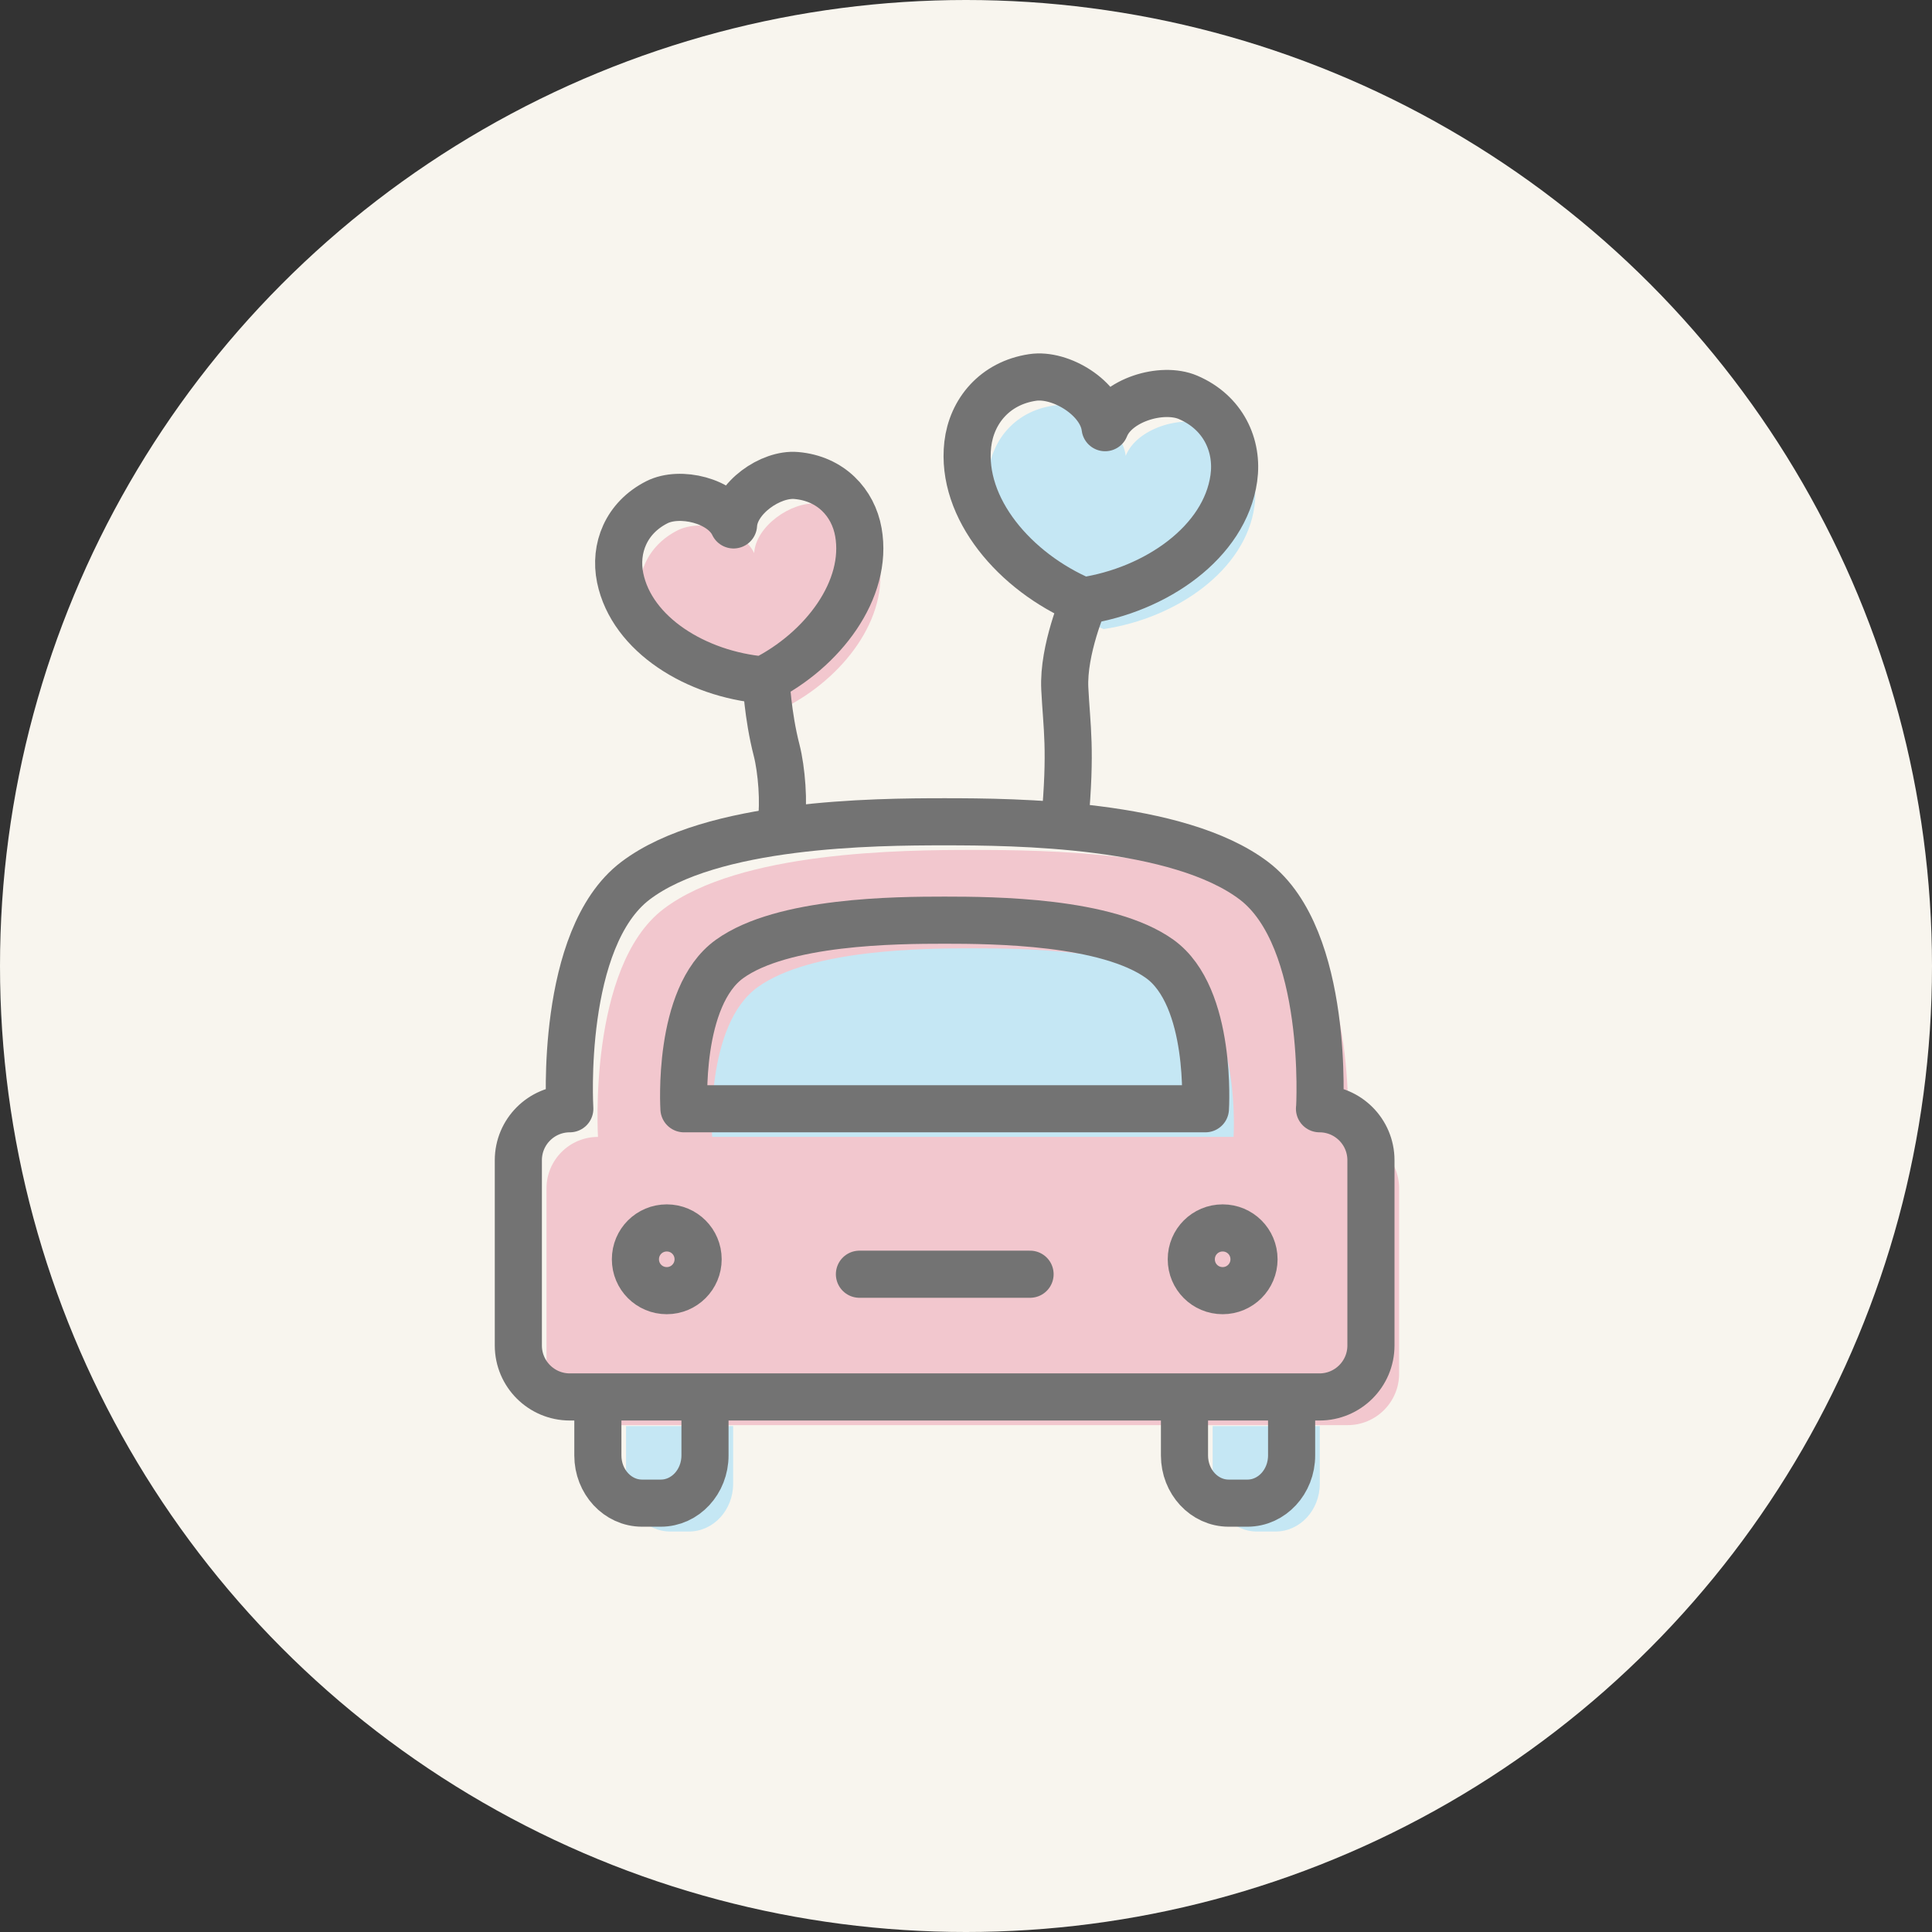<svg width="82" height="82" viewBox="0 0 82 82" fill="none" xmlns="http://www.w3.org/2000/svg">
<rect x="0" y="0" width="82" height="82" fill="#333333" stroke="none"/>
<circle cx="41" cy="41" r="41" fill="#F8F5EE"/>
<path d="M34.671 21.377C33.586 21.281 32.077 22.332 32.009 23.475C31.522 22.438 29.733 22.018 28.759 22.51C27.448 23.171 26.941 24.473 27.197 25.722C27.694 28.137 30.437 29.811 33.267 30.056C35.809 28.783 37.737 26.213 37.308 23.783C37.086 22.525 36.132 21.503 34.671 21.377Z" fill="#F2C7CE"/>
<path d="M51.299 18.06C50.19 17.587 48.242 18.171 47.779 19.347C47.625 18.089 45.889 17.033 44.698 17.216C43.097 17.457 42.114 18.648 41.95 20.056C41.641 22.766 43.946 25.471 46.839 26.7C49.949 26.238 52.861 24.198 53.242 21.498C53.44 20.099 52.789 18.696 51.299 18.06Z" fill="#C5E7F4"/>
<path d="M26.57 62.972C26.57 64.091 27.409 65.002 28.446 65.002H29.242C30.278 65.002 31.117 64.095 31.117 62.972V60.527H26.57V62.972Z" fill="#C5E7F4"/>
<path d="M51.469 60.527V62.972C51.469 64.091 52.308 65.002 53.344 65.002H54.14C55.177 65.002 56.016 64.095 56.016 62.972V60.527H51.469Z" fill="#C5E7F4"/>
<path d="M57.203 48.254C57.203 48.254 57.642 41.026 54.416 38.577C51.19 36.127 44.29 36.074 41.291 36.074C38.292 36.074 31.392 36.127 28.166 38.577C24.941 41.021 25.38 48.254 25.38 48.254C24.174 48.254 23.195 49.233 23.195 50.438V58.302C23.195 59.508 24.174 60.487 25.38 60.487H57.198C58.404 60.487 59.383 59.508 59.383 58.302V50.438C59.383 49.233 58.404 48.254 57.198 48.254H57.203Z" fill="#F2C7CE"/>
<path d="M52.356 48.254C52.356 48.254 52.66 43.505 50.418 41.894C48.176 40.289 43.374 40.25 41.291 40.25C39.208 40.25 34.405 40.284 32.163 41.894C29.921 43.5 30.225 48.254 30.225 48.254H52.356Z" fill="#C5E7F4"/>
<path d="M33.796 20.182C32.711 20.085 31.201 21.137 31.134 22.279C30.647 21.243 28.858 20.823 27.884 21.315C26.573 21.976 26.066 23.277 26.322 24.526C26.819 26.942 29.562 28.615 32.392 28.861C34.934 27.588 36.862 25.018 36.433 22.588C36.211 21.329 35.257 20.307 33.796 20.182Z" stroke="#737373" stroke-width="2" stroke-linecap="round" stroke-linejoin="round"/>
<path d="M50.424 16.865C49.315 16.392 47.367 16.976 46.904 18.152C46.75 16.893 45.014 15.838 43.823 16.021C42.222 16.262 41.239 17.453 41.075 18.861C40.766 21.571 43.071 24.276 45.964 25.505C49.074 25.042 51.986 23.003 52.367 20.302C52.565 18.904 51.914 17.501 50.424 16.865Z" stroke="#737373" stroke-width="2" stroke-linecap="round" stroke-linejoin="round"/>
<path d="M29.922 59.328V61.773C29.922 62.891 29.083 63.798 28.046 63.798H27.251C26.214 63.798 25.375 62.891 25.375 61.773V59.328" stroke="#737373" stroke-width="2" stroke-linecap="round" stroke-linejoin="round"/>
<path d="M54.82 59.328V61.773C54.82 62.891 53.981 63.798 52.945 63.798H52.149C51.112 63.798 50.273 62.891 50.273 61.773V59.328" stroke="#737373" stroke-width="2" stroke-linecap="round" stroke-linejoin="round"/>
<path d="M36.477 54.082H43.719" stroke="#737373" stroke-width="2" stroke-linecap="round" stroke-linejoin="round"/>
<path d="M29.63 53.448C29.63 54.181 29.037 54.779 28.3 54.779C27.562 54.779 26.969 54.186 26.969 53.448C26.969 52.71 27.562 52.117 28.3 52.117C29.037 52.117 29.63 52.71 29.63 53.448Z" stroke="#737373" stroke-width="2" stroke-linecap="round" stroke-linejoin="round"/>
<path d="M53.224 53.448C53.224 54.181 52.631 54.779 51.893 54.779C51.156 54.779 50.562 54.186 50.562 53.448C50.562 52.71 51.156 52.117 51.893 52.117C52.631 52.117 53.224 52.71 53.224 53.448Z" stroke="#737373" stroke-width="2" stroke-linecap="round" stroke-linejoin="round"/>
<path d="M32.516 28.859C32.516 28.859 32.578 30.354 32.964 31.849C33.171 32.659 33.292 34.105 33.147 34.935" stroke="#737373" stroke-width="2" stroke-linecap="round" stroke-linejoin="round"/>
<path d="M46.013 25.504C46.013 25.504 45.111 27.572 45.193 29.226C45.275 30.885 45.477 31.787 45.188 34.935" stroke="#737373" stroke-width="2" stroke-linecap="round" stroke-linejoin="round"/>
<path d="M56.008 47.059C56.008 47.059 56.447 39.831 53.221 37.381C49.995 34.937 43.095 34.879 40.096 34.879C37.097 34.879 30.197 34.932 26.971 37.381C23.745 39.826 24.184 47.059 24.184 47.059C22.979 47.059 22 48.037 22 49.243V57.107C22 58.313 22.979 59.291 24.184 59.291H56.003C57.208 59.291 58.187 58.313 58.187 57.107V49.243C58.187 48.037 57.208 47.059 56.003 47.059H56.008Z" stroke="#737373" stroke-width="2" stroke-linecap="round" stroke-linejoin="round"/>
<path d="M51.161 47.059C51.161 47.059 51.465 42.309 49.223 40.699C46.981 39.093 42.178 39.055 40.095 39.055C38.012 39.055 33.21 39.088 30.968 40.699C28.726 42.304 29.029 47.059 29.029 47.059H51.161Z" stroke="#737373" stroke-width="2" stroke-linecap="round" stroke-linejoin="round"/>
</svg>
